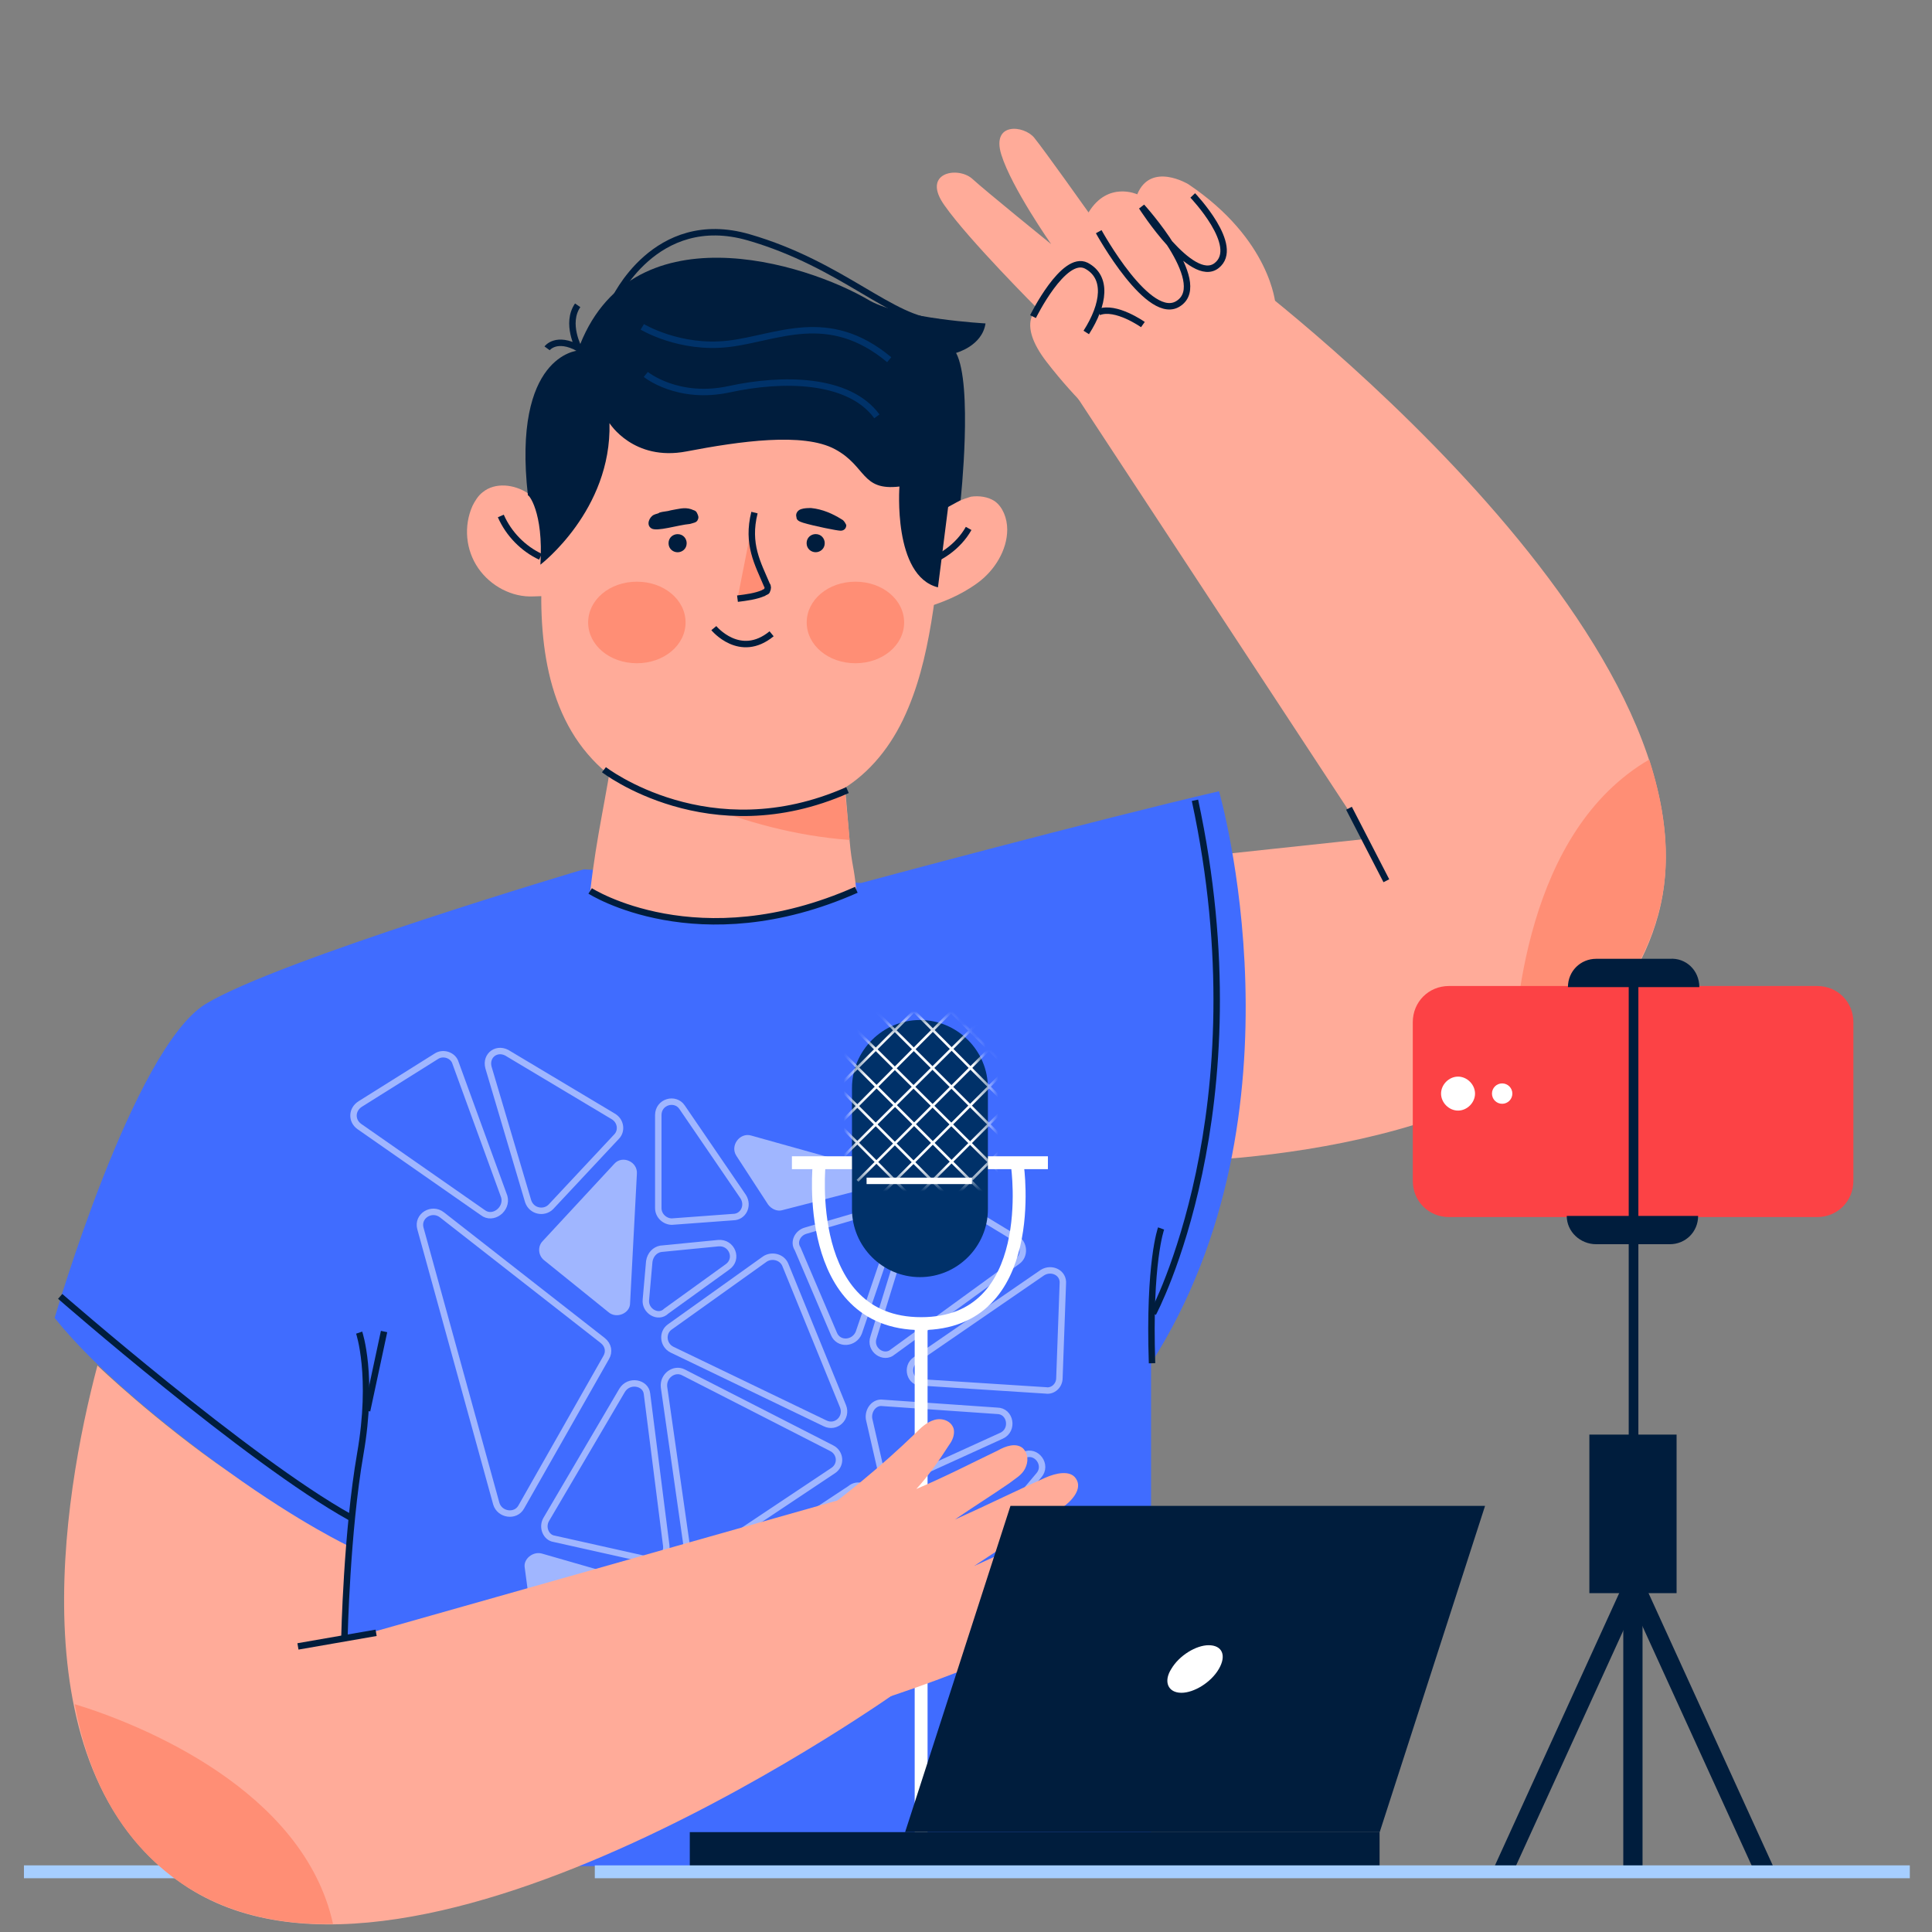 <svg width="150" height="150" viewBox="0 0 150 150" fill="none" xmlns="http://www.w3.org/2000/svg">
<rect x="0" y="0" width="150" height="150" fill="#808080" stroke="none"/>
<g id="Frame">
<g id="Group">
<path id="Vector" d="M1.859 145.326H16.809" stroke="#A6CEFF" stroke-miterlimit="10"/>
<g id="Group_2">
<g id="Group_3">
<path id="Vector_2" d="M128.75 71.016C134.466 49.735 96.213 21.154 96.213 21.154L82.758 29.509L106.15 65.124L92.167 66.619L91.728 90.187C102.632 89.747 124.441 86.757 128.75 71.016Z" fill="#FFAB99"/>
<path id="Vector_3" d="M117.406 84.034C122.771 81.132 127.08 76.998 128.75 70.93C129.806 67.149 129.366 63.104 128.047 58.971C118.549 64.511 117.494 78.493 117.406 84.034Z" fill="#FF8E75"/>
<g id="Group_4">
<path id="Vector_4" d="M107.636 68.38L104.734 62.752" stroke="#001D3D" stroke-width="0.5" stroke-miterlimit="10"/>
</g>
<g id="Group_5">
<path id="Vector_5" d="M99.025 23.617C99.025 23.617 98.673 18.605 92.253 14.296C92.253 14.296 89.351 12.537 88.296 15.087C88.296 15.087 86.01 14.032 84.515 16.494C84.515 16.494 81.085 11.658 80.294 10.69C79.502 9.723 76.952 9.459 77.743 12.009C78.535 14.559 81.613 18.956 81.613 18.956C81.613 18.956 76.512 14.823 75.457 13.856C74.314 12.889 71.5 13.416 73.346 15.967C75.193 18.605 80.557 23.969 80.557 23.969C80.557 23.969 78.886 25.024 81.261 28.102C83.635 31.18 85.922 33.115 85.922 33.115L99.025 23.617Z" fill="#FFAB99"/>
<g id="Group_6">
<path id="Vector_6" d="M92.604 15.174C92.604 15.174 96.385 19.131 94.45 20.626C92.516 22.121 88.646 16.053 88.646 16.053C88.646 16.053 93.923 21.857 91.548 23.528C89.262 25.199 85.305 17.988 85.305 17.988" stroke="#001D3D" stroke-width="0.5" stroke-miterlimit="10"/>
<path id="Vector_7" d="M80.203 24.582C80.203 24.582 82.578 19.745 84.336 20.624C86.007 21.504 85.743 23.614 84.336 25.813" stroke="#001D3D" stroke-width="0.5" stroke-miterlimit="10"/>
<path id="Vector_8" d="M88.734 25.199C88.734 25.199 86.624 23.704 85.305 24.232" stroke="#001D3D" stroke-width="0.5" stroke-miterlimit="10"/>
</g>
</g>
</g>
<g id="Group_7">
<path id="Vector_9" d="M4.242 102.324C4.242 102.324 10.31 81.482 15.938 77.964C21.566 74.535 45.31 67.499 45.31 67.499L66.855 68.555C66.855 68.555 85.147 63.63 94.644 61.432C94.644 61.432 101.855 86.319 89.368 105.841V144.887H25.612L26.667 120.351C26.755 120.351 10.838 110.59 4.242 102.324Z" fill="#406CFF"/>
<g id="Group_8">
<path id="Vector_10" d="M90.147 95.377C90.147 95.377 89.18 98.015 89.444 105.842" stroke="#001D3D" stroke-width="0.5" stroke-miterlimit="10"/>
<path id="Vector_11" d="M4.672 100.65C4.672 100.65 19.27 113.402 27.184 117.799" stroke="#001D3D" stroke-width="0.5" stroke-miterlimit="10"/>
<path id="Vector_12" d="M89.523 101.972C89.523 101.972 97.966 86.23 92.777 62.135" stroke="#001D3D" stroke-width="0.5" stroke-miterlimit="10"/>
</g>
<g id="Group_9" opacity="0.5">
<path id="Vector_13" d="M47.689 90.362L42.148 96.342C41.709 96.782 41.797 97.485 42.236 97.837L47.249 101.882C47.864 102.41 48.92 101.97 48.92 101.179L49.447 91.154C49.535 90.186 48.304 89.659 47.689 90.362Z" fill="white"/>
<path id="Vector_14" d="M50.146 100.915L50.41 97.925C50.498 97.397 50.849 97.046 51.289 96.958L55.774 96.518C56.829 96.43 57.357 97.749 56.477 98.365L51.729 101.794C51.113 102.41 50.058 101.794 50.146 100.915Z" stroke="white" stroke-width="0.5" stroke-miterlimit="10"/>
<path id="Vector_15" d="M51.109 93.791V86.58C51.109 85.525 52.428 85.173 52.956 85.965L57.705 92.912C58.145 93.615 57.705 94.495 56.913 94.495L52.165 94.846C51.637 94.846 51.109 94.407 51.109 93.791Z" stroke="white" stroke-width="0.5" stroke-miterlimit="10"/>
<path id="Vector_16" d="M59.64 93.529L57.178 89.747C56.65 88.956 57.441 87.9 58.321 88.164L66.499 90.451C67.555 90.715 67.467 92.21 66.499 92.473L60.695 93.968C60.343 94.056 59.904 93.88 59.64 93.529Z" fill="white"/>
<path id="Vector_17" d="M62.544 95.551L68.26 93.88C69.052 93.616 69.755 94.407 69.492 95.199L66.678 103.465C66.326 104.345 65.095 104.433 64.743 103.553L61.929 96.958C61.577 96.43 61.929 95.727 62.544 95.551Z" stroke="white" stroke-width="0.5" stroke-miterlimit="10"/>
<path id="Vector_18" d="M59.385 97.751L51.998 103.028C51.382 103.468 51.47 104.435 52.173 104.787L64.045 110.503C64.925 110.943 65.804 110.063 65.452 109.184L60.968 98.191C60.704 97.576 59.912 97.4 59.385 97.751Z" stroke="white" stroke-width="0.5" stroke-miterlimit="10"/>
<path id="Vector_19" d="M67.823 103.819L71.165 93.003C71.341 92.387 72.132 92.123 72.66 92.387L78.904 96.168C79.519 96.52 79.607 97.487 78.992 97.927L69.318 104.962C68.615 105.578 67.472 104.787 67.823 103.819Z" stroke="white" stroke-width="0.5" stroke-miterlimit="10"/>
<path id="Vector_20" d="M67.471 110.15L68.438 114.371C68.614 114.986 69.317 115.338 69.845 115.074L77.76 111.469C78.727 111.029 78.463 109.534 77.408 109.534L68.526 108.919C67.91 108.831 67.383 109.446 67.471 110.15Z" stroke="white" stroke-width="0.5" stroke-miterlimit="10"/>
<path id="Vector_21" d="M71.084 105.577L80.934 98.805C81.637 98.366 82.605 98.805 82.517 99.685L82.253 106.984C82.253 107.599 81.725 108.039 81.198 107.951L71.612 107.335C70.645 107.423 70.293 106.104 71.084 105.577Z" stroke="white" stroke-width="0.5" stroke-miterlimit="10"/>
<path id="Vector_22" d="M48.297 107.95L42.405 117.976C42.054 118.591 42.405 119.383 43.021 119.471L50.496 121.141C51.199 121.317 51.815 120.702 51.727 119.998L50.232 108.214C50.144 107.335 48.825 107.071 48.297 107.95Z" stroke="white" stroke-width="0.5" stroke-miterlimit="10"/>
<path id="Vector_23" d="M53.048 106.544L64.568 112.436C65.272 112.788 65.359 113.755 64.656 114.195L54.895 120.702C54.279 121.142 53.4 120.702 53.312 119.999L51.553 107.687C51.465 106.808 52.344 106.192 53.048 106.544Z" stroke="white" stroke-width="0.5" stroke-miterlimit="10"/>
<path id="Vector_24" d="M67.565 116.129L69.06 122.637C69.236 123.34 68.62 123.956 67.917 123.868L58.155 122.901C57.188 122.813 56.924 121.582 57.716 121.054L65.982 115.602C66.598 115.074 67.389 115.426 67.565 116.129Z" stroke="white" stroke-width="0.5" stroke-miterlimit="10"/>
<path id="Vector_25" d="M69.486 117.802L70.805 123.694C70.981 124.485 72.036 124.749 72.564 124.134L80.654 114.548C81.358 113.757 80.478 112.526 79.511 112.965L70.101 116.659C69.662 116.835 69.398 117.274 69.486 117.802Z" stroke="white" stroke-width="0.5" stroke-miterlimit="10"/>
<path id="Vector_26" d="M47.062 105.4L40.467 117.008C40.027 117.799 38.796 117.623 38.532 116.744L32.64 95.374C32.376 94.407 33.52 93.704 34.311 94.319L46.799 104.08C47.238 104.432 47.326 104.96 47.062 105.4Z" stroke="white" stroke-width="0.5" stroke-miterlimit="10"/>
<path id="Vector_27" d="M37.482 94.145L27.897 87.461C27.281 87.022 27.281 86.142 27.985 85.703L33.877 82.009C34.404 81.657 35.196 81.921 35.371 82.537L39.153 92.914C39.417 93.881 38.273 94.76 37.482 94.145Z" stroke="white" stroke-width="0.5" stroke-miterlimit="10"/>
<path id="Vector_28" d="M37.927 82.888L41.005 93.265C41.269 94.056 42.236 94.232 42.764 93.705L47.864 88.252C48.304 87.813 48.216 87.021 47.6 86.669L39.51 81.833C38.63 81.217 37.663 81.921 37.927 82.888Z" stroke="white" stroke-width="0.5" stroke-miterlimit="10"/>
<path id="Vector_29" d="M42.053 120.613L47.857 122.283C48.473 122.459 48.825 123.251 48.473 123.778L43.9 131.341C43.372 132.133 42.141 131.869 41.965 130.902L40.734 121.668C40.646 121.052 41.35 120.437 42.053 120.613Z" fill="white"/>
</g>
</g>
<g id="Group_10">
<g id="Group_11">
<g id="Group_12">
<path id="Vector_30" d="M63.604 90.365C63.604 90.365 62.285 102.765 71.519 102.765C80.752 102.765 78.994 90.541 78.994 90.541" stroke="white" stroke-miterlimit="10"/>
<path id="Vector_31" d="M71.516 102.766V144.273" stroke="white" stroke-miterlimit="10"/>
<path id="Vector_32" d="M81.803 142.602H60.961V144.976H81.803V142.602Z" fill="white"/>
</g>
<g id="Group_13">
<path id="Vector_33" d="M61.484 90.273H81.359" stroke="white" stroke-miterlimit="10"/>
<path id="Vector_34" d="M71.425 99.156C68.523 99.156 66.148 96.781 66.148 93.879V84.47C66.148 81.568 68.523 79.193 71.425 79.193C74.327 79.193 76.701 81.568 76.701 84.47V93.879C76.701 96.781 74.327 99.156 71.425 99.156Z" fill="#003169"/>
<path id="Vector_35" d="M67.281 91.682H75.46" stroke="white" stroke-width="0.5" stroke-miterlimit="10"/>
<g id="Group_14">
<g id="Clip path group">
<mask id="mask0_2983_18435" style="mask-type:luminance" maskUnits="userSpaceOnUse" x="66" y="79" width="11" height="13">
<g id="SVGID_4_">
<path id="Vector_36" d="M76.686 84.382V91.593H66.133V84.382C66.133 81.48 68.507 79.106 71.409 79.106C72.904 79.106 74.223 79.721 75.103 80.688C76.07 81.656 76.686 82.975 76.686 84.382Z" fill="white"/>
</g>
</mask>
<g mask="url(#mask0_2983_18435)">
<g id="Group_15">
<g id="Group_16">
<path id="Vector_37" d="M62.18 87.284L77.305 72.158" stroke="white" stroke-width="0.2" stroke-miterlimit="10"/>
<path id="Vector_38" d="M63.672 88.778L78.797 73.564" stroke="white" stroke-width="0.2" stroke-miterlimit="10"/>
<path id="Vector_39" d="M65.086 90.186L80.299 75.061" stroke="white" stroke-width="0.2" stroke-miterlimit="10"/>
<path id="Vector_40" d="M66.578 91.68L81.704 76.555" stroke="white" stroke-width="0.2" stroke-miterlimit="10"/>
<path id="Vector_41" d="M68.07 93.088L83.196 77.963" stroke="white" stroke-width="0.2" stroke-miterlimit="10"/>
<path id="Vector_42" d="M69.484 94.585L84.61 79.459" stroke="white" stroke-width="0.2" stroke-miterlimit="10"/>
<path id="Vector_43" d="M70.977 96.079L86.102 80.865" stroke="white" stroke-width="0.2" stroke-miterlimit="10"/>
</g>
<g id="Group_17">
<path id="Vector_44" d="M83.368 88.079L68.242 72.953" stroke="white" stroke-width="0.2" stroke-miterlimit="10"/>
<path id="Vector_45" d="M81.969 89.573L66.844 74.359" stroke="white" stroke-width="0.2" stroke-miterlimit="10"/>
<path id="Vector_46" d="M80.462 90.981L65.336 75.856" stroke="white" stroke-width="0.2" stroke-miterlimit="10"/>
<path id="Vector_47" d="M79.065 92.475L63.852 77.35" stroke="white" stroke-width="0.2" stroke-miterlimit="10"/>
<path id="Vector_48" d="M77.571 93.883L62.445 78.758" stroke="white" stroke-width="0.2" stroke-miterlimit="10"/>
<path id="Vector_49" d="M76.071 95.38L60.945 80.254" stroke="white" stroke-width="0.2" stroke-miterlimit="10"/>
<path id="Vector_50" d="M74.665 96.874L59.539 81.66" stroke="white" stroke-width="0.2" stroke-miterlimit="10"/>
</g>
</g>
</g>
</g>
</g>
</g>
</g>
<g id="Group_18">
<path id="Vector_51" d="M14.601 146.556C32.54 158.076 70.178 130.991 70.178 130.991L66.309 116.129L26.56 127.385L27.176 120.086C27.176 120.086 23.395 118.327 17.766 114.282C12.05 110.325 7.565 106.016 7.565 106.016C4.839 116.305 1.234 137.938 14.601 146.556Z" fill="#FFAB99"/>
<path id="Vector_52" d="M67.804 132.136C72.201 130.729 76.51 129.058 80.731 127.123C81.698 126.684 82.841 126.068 83.105 125.013C83.193 124.749 83.193 124.485 83.017 124.309C82.753 123.782 82.05 123.87 81.434 124.046C79.675 124.485 77.917 124.837 76.158 125.277C78.269 124.046 80.379 122.814 82.49 121.583C83.105 121.232 83.721 120.88 83.985 120.264C84.336 119.649 84.16 118.769 83.633 118.505C83.193 118.242 82.578 118.505 82.138 118.681C79.939 119.649 77.741 120.616 75.63 121.583C77.917 120.088 80.115 118.593 82.402 117.098C83.193 116.571 84.073 115.603 83.545 114.812C83.105 114.108 81.962 114.372 81.171 114.724C78.796 115.779 76.51 116.922 74.135 117.978C75.542 117.01 76.949 116.131 78.356 115.164C78.796 114.812 79.324 114.548 79.588 114.02C79.851 113.493 79.851 112.877 79.412 112.438C78.884 111.998 78.093 112.262 77.477 112.613C75.454 113.581 73.432 114.636 71.145 115.603C72.113 114.548 72.904 113.405 73.696 112.174C73.959 111.822 74.135 111.382 74.047 110.943C73.871 110.327 73.168 110.063 72.552 110.239C71.937 110.415 71.497 110.855 71.057 111.294C68.419 113.845 65.605 116.131 62.703 118.242C64.198 122.99 65.957 127.651 67.804 132.136Z" fill="#FFAB99"/>
<path id="Vector_53" d="M5.805 132.311C6.86 138.115 9.498 143.303 14.599 146.557C17.852 148.579 21.634 149.459 25.855 149.371C23.569 138.994 10.993 133.893 5.805 132.311Z" fill="#FF8E75"/>
<g id="Group_19">
<path id="Vector_54" d="M23.133 127.827L29.201 126.771" stroke="#001D3D" stroke-width="0.5" stroke-miterlimit="10"/>
</g>
<g id="Group_20">
<path id="Vector_55" d="M27.885 103.465C27.885 103.465 29.029 106.807 27.973 112.874C26.918 118.942 26.742 127.121 26.742 127.121" stroke="#001D3D" stroke-width="0.5" stroke-miterlimit="10"/>
<path id="Vector_56" d="M29.819 103.379L28.5 109.535" stroke="#001D3D" stroke-width="0.5" stroke-miterlimit="10"/>
</g>
</g>
</g>
<g id="Group_21">
<g id="Group_22">
<g id="Group_23">
<path id="Vector_57" d="M66.486 69.172C66.398 69.172 66.398 69.26 66.31 69.26C56.285 74.009 47.315 69.964 45.82 69.26C46.348 64.6 47.051 62.137 47.667 57.74C47.931 57.74 48.107 57.828 48.371 57.828C53.823 58.444 59.627 59.059 65.343 58.62C65.607 60.906 65.783 63.105 65.959 65.215C66.134 67.238 66.31 67.238 66.486 69.172Z" fill="#FFAB99"/>
<path id="Vector_58" d="M65.961 65.213C57.431 64.597 50.308 60.64 48.109 59.233C48.197 58.794 48.285 58.266 48.285 57.826C53.737 58.442 59.542 59.057 65.258 58.618C65.522 60.816 65.785 63.015 65.961 65.213Z" fill="#FF8E75"/>
</g>
<path id="Vector_59" d="M45.82 69.172C45.82 69.172 54.175 74.536 66.486 69.084" stroke="#001D3D" stroke-width="0.5" stroke-miterlimit="10"/>
</g>
<g id="Group_24">
<g id="Group_25">
<path id="Vector_60" d="M71.43 41.641C71.869 40.673 72.749 39.882 73.628 39.354C74.156 39.003 74.771 38.739 75.387 38.563C76.003 38.475 76.706 38.563 77.234 38.915C77.849 39.354 78.201 40.234 78.201 41.113C78.201 42.696 77.234 44.279 75.915 45.246C74.596 46.214 73.1 46.829 71.518 47.269C71.606 45.158 71.694 43.224 71.43 41.641Z" fill="#FFAB99"/>
<g id="Group_26">
<path id="Vector_61" d="M71.336 43.841C72.919 43.49 74.414 42.434 75.205 41.027" stroke="#001D3D" stroke-width="0.5" stroke-miterlimit="10"/>
</g>
</g>
<g id="Group_27">
<path id="Vector_62" d="M43.281 41.204C42.666 40.149 42.05 39.006 40.995 38.302C39.94 37.599 38.444 37.423 37.477 38.214C37.125 38.478 36.862 38.918 36.686 39.27C35.982 40.852 36.158 42.699 37.125 44.106C38.093 45.513 39.764 46.393 41.434 46.305C41.874 46.305 42.402 46.217 42.754 46.393C42.842 44.458 42.929 42.523 43.281 41.204Z" fill="#FFAB99"/>
<g id="Group_28">
<path id="Vector_63" d="M38.883 40.06C39.498 41.468 40.642 42.611 41.961 43.226" stroke="#001D3D" stroke-width="0.5" stroke-miterlimit="10"/>
</g>
</g>
<path id="Vector_64" d="M59.11 23.441C55.768 23.705 52.251 24.145 49.437 25.992C46.886 27.663 45.04 30.301 43.984 33.203C42.929 36.105 42.489 39.183 42.225 42.173C41.698 48.065 41.962 54.66 46.007 58.969C49.612 62.839 55.505 63.894 60.693 62.926C62.1 62.663 63.507 62.311 64.826 61.607C67.201 60.376 68.959 58.266 70.103 55.891C71.246 53.517 71.861 50.967 72.301 48.328C73.18 43.052 73.356 37.424 71.334 32.499C69.399 27.663 64.65 23.529 59.11 23.441Z" fill="#FFAB99"/>
<g id="Group_29">
<path id="Vector_65" d="M70.196 48.328C70.196 50.087 68.525 51.494 66.414 51.494C64.304 51.494 62.633 50.087 62.633 48.328C62.633 46.569 64.304 45.162 66.414 45.162C68.525 45.162 70.196 46.569 70.196 48.328Z" fill="#FF8E75"/>
<path id="Vector_66" d="M53.227 48.328C53.227 50.087 51.556 51.494 49.446 51.494C47.335 51.494 45.664 50.087 45.664 48.328C45.664 46.569 47.335 45.162 49.446 45.162C51.556 45.162 53.227 46.569 53.227 48.328Z" fill="#FF8E75"/>
</g>
<g id="Group_30">
<g id="Group_31">
<path id="Vector_67" d="M50.582 41.029C50.142 40.765 50.406 40.15 50.758 39.974C50.934 39.886 51.109 39.886 51.197 39.798C51.461 39.71 51.813 39.71 52.077 39.622C52.605 39.534 53.132 39.358 53.66 39.534C53.836 39.622 54.011 39.622 54.099 39.798C54.187 39.974 54.275 40.15 54.187 40.326C54.099 40.59 53.836 40.59 53.572 40.678C52.605 40.765 51.022 41.293 50.582 41.029Z" fill="#001D3D"/>
<path id="Vector_68" d="M51.906 42.174C51.906 41.734 52.258 41.471 52.61 41.471C53.05 41.471 53.313 41.822 53.313 42.174C53.313 42.614 52.962 42.878 52.61 42.878C52.258 42.878 51.906 42.614 51.906 42.174Z" fill="#001D3D"/>
</g>
<g id="Group_32">
<path id="Vector_69" d="M62.363 40.589C62.099 40.501 61.835 40.413 61.835 40.149C61.747 39.885 61.923 39.621 62.187 39.533C62.451 39.445 62.715 39.445 62.979 39.445C63.858 39.533 64.65 39.885 65.353 40.325C65.529 40.413 65.617 40.589 65.705 40.764C65.705 41.028 65.529 41.204 65.265 41.204C65.001 41.204 63.242 40.852 62.363 40.589Z" fill="#001D3D"/>
<path id="Vector_70" d="M62.625 42.17C62.625 41.731 62.977 41.467 63.328 41.467C63.768 41.467 64.032 41.819 64.032 42.17C64.032 42.61 63.68 42.874 63.328 42.874C62.977 42.874 62.625 42.61 62.625 42.17Z" fill="#001D3D"/>
</g>
<g id="Vector_71">
<path d="M58.577 39.797C57.961 42.259 58.841 43.754 59.544 45.425C59.632 45.513 59.632 45.689 59.544 45.865C59.544 45.953 59.368 45.953 59.28 46.041C58.665 46.304 57.961 46.392 57.258 46.48" fill="#FF8E75"/>
<path d="M58.577 39.797C57.961 42.259 58.841 43.754 59.544 45.425C59.632 45.513 59.632 45.689 59.544 45.865C59.544 45.953 59.368 45.953 59.28 46.041C58.665 46.304 57.961 46.392 57.258 46.48" stroke="#001D3D" stroke-width="0.5" stroke-miterlimit="10"/>
</g>
<path id="Vector_72" d="M55.422 48.768C55.422 48.768 57.444 51.23 59.907 49.207" stroke="#001D3D" stroke-width="0.5" stroke-miterlimit="10"/>
</g>
<path id="Vector_73" d="M46.891 59.76C46.891 59.76 55.069 66.091 65.798 61.343" stroke="#001D3D" stroke-width="0.5" stroke-miterlimit="10"/>
<g id="Group_33">
<path id="Vector_74" d="M41.956 43.842C41.956 43.842 47.496 39.621 47.32 32.85C47.32 32.85 49.167 35.84 53.3 35.048C57.433 34.257 62.358 33.553 64.82 34.872C67.283 36.191 66.843 38.126 69.833 37.774C69.833 37.774 69.305 44.722 72.823 45.601L73.614 39.357L74.582 38.83C74.582 38.83 75.549 29.86 74.23 27.398C74.23 27.398 76.252 26.87 76.516 25.111C76.516 25.111 70.097 24.759 67.546 23.352C62.534 20.362 48.815 16.141 44.858 27.222C44.858 27.222 39.758 27.573 40.989 38.478C40.989 38.302 42.22 39.709 41.956 43.842Z" fill="#001D3D"/>
<g id="Group_34">
<path id="Vector_75" d="M42.477 27.045C42.477 27.045 43.18 26.078 44.939 27.045C44.939 27.045 43.884 25.11 44.851 23.703" stroke="#001D3D" stroke-width="0.5" stroke-miterlimit="10"/>
<path id="Vector_76" d="M47.664 23.351C47.664 23.351 50.83 16.316 58.129 18.426C65.428 20.537 69.297 24.934 72.903 25.022" stroke="#001D3D" stroke-width="0.5" stroke-miterlimit="10"/>
</g>
<g id="Group_35">
<path id="Vector_77" d="M50.141 29.07C50.141 29.07 52.603 31.093 56.648 30.213C60.693 29.334 65.882 29.334 68.08 32.324" stroke="#003269" stroke-width="0.5" stroke-miterlimit="10"/>
<path id="Vector_78" d="M49.867 25.377C49.867 25.377 52.769 27.136 56.551 26.696C60.332 26.256 64.289 23.97 69.038 27.927" stroke="#003269" stroke-width="0.5" stroke-miterlimit="10"/>
</g>
</g>
</g>
</g>
</g>
<g id="Group_36">
<g id="Group_37">
<g id="Group_38">
<path id="Vector_79" d="M141.082 94.493H112.502C110.919 94.493 109.688 93.261 109.688 91.678V79.367C109.688 77.784 110.919 76.553 112.502 76.553H141.082C142.665 76.553 143.896 77.784 143.896 79.367V91.678C143.896 93.261 142.665 94.493 141.082 94.493Z" fill="#FC4245"/>
<g id="Group_39">
<path id="Vector_80" d="M114.521 84.907C114.521 85.611 113.905 86.226 113.202 86.226C112.498 86.226 111.883 85.611 111.883 84.907C111.883 84.204 112.498 83.588 113.202 83.588C113.905 83.588 114.521 84.204 114.521 84.907Z" fill="white"/>
<path id="Vector_81" d="M116.627 85.698C117.065 85.698 117.419 85.344 117.419 84.907C117.419 84.47 117.065 84.115 116.627 84.115C116.19 84.115 115.836 84.47 115.836 84.907C115.836 85.344 116.19 85.698 116.627 85.698Z" fill="white"/>
</g>
</g>
<g id="Group_40">
<g id="Group_41">
<path id="Vector_82" d="M131.935 76.64H121.734C121.734 75.408 122.702 74.441 123.933 74.441H129.649C130.88 74.353 131.935 75.32 131.935 76.64Z" fill="#001D3D"/>
<path id="Vector_83" d="M121.641 94.402H131.842C131.842 95.633 130.874 96.601 129.643 96.601H123.927C122.696 96.601 121.641 95.633 121.641 94.402Z" fill="#001D3D"/>
</g>
<path id="Vector_84" d="M126.828 76.203V111.995" stroke="#001D3D" stroke-width="0.75" stroke-miterlimit="10"/>
</g>
</g>
<g id="Group_42">
<path id="Vector_85" d="M130.17 111.381H123.398V123.692H130.17V111.381Z" fill="#001D3D"/>
<g id="Group_43">
<path id="Vector_86" d="M127.526 122.988H126.031V145.413H127.526V122.988Z" fill="#001D3D"/>
<path id="Vector_87" d="M127.548 123.271L126.188 122.65L116.003 144.973L117.363 145.593L127.548 123.271Z" fill="#001D3D"/>
<path id="Vector_88" d="M136.343 145.595L137.703 144.975L127.519 122.652L126.158 123.273L136.343 145.595Z" fill="#001D3D"/>
</g>
</g>
</g>
<g id="Group_44">
<path id="Vector_89" d="M107.11 142.246H53.555V145.588H107.11V142.246Z" fill="#001D3D"/>
<g id="Group_45">
<path id="Vector_90" d="M115.299 116.918H78.452L70.273 142.245H107.12L115.299 116.918Z" fill="#001D3D"/>
<path id="Vector_91" d="M94.629 129.581C94.014 130.636 92.695 131.428 91.727 131.428C90.672 131.428 90.32 130.548 90.936 129.581C91.551 128.526 92.87 127.734 93.838 127.734C94.893 127.734 95.245 128.526 94.629 129.581Z" fill="white"/>
</g>
</g>
<path id="Vector_92" d="M46.18 145.326H148.278" stroke="#A6CEFF" stroke-miterlimit="10"/>
</g>
</g>
</svg>

